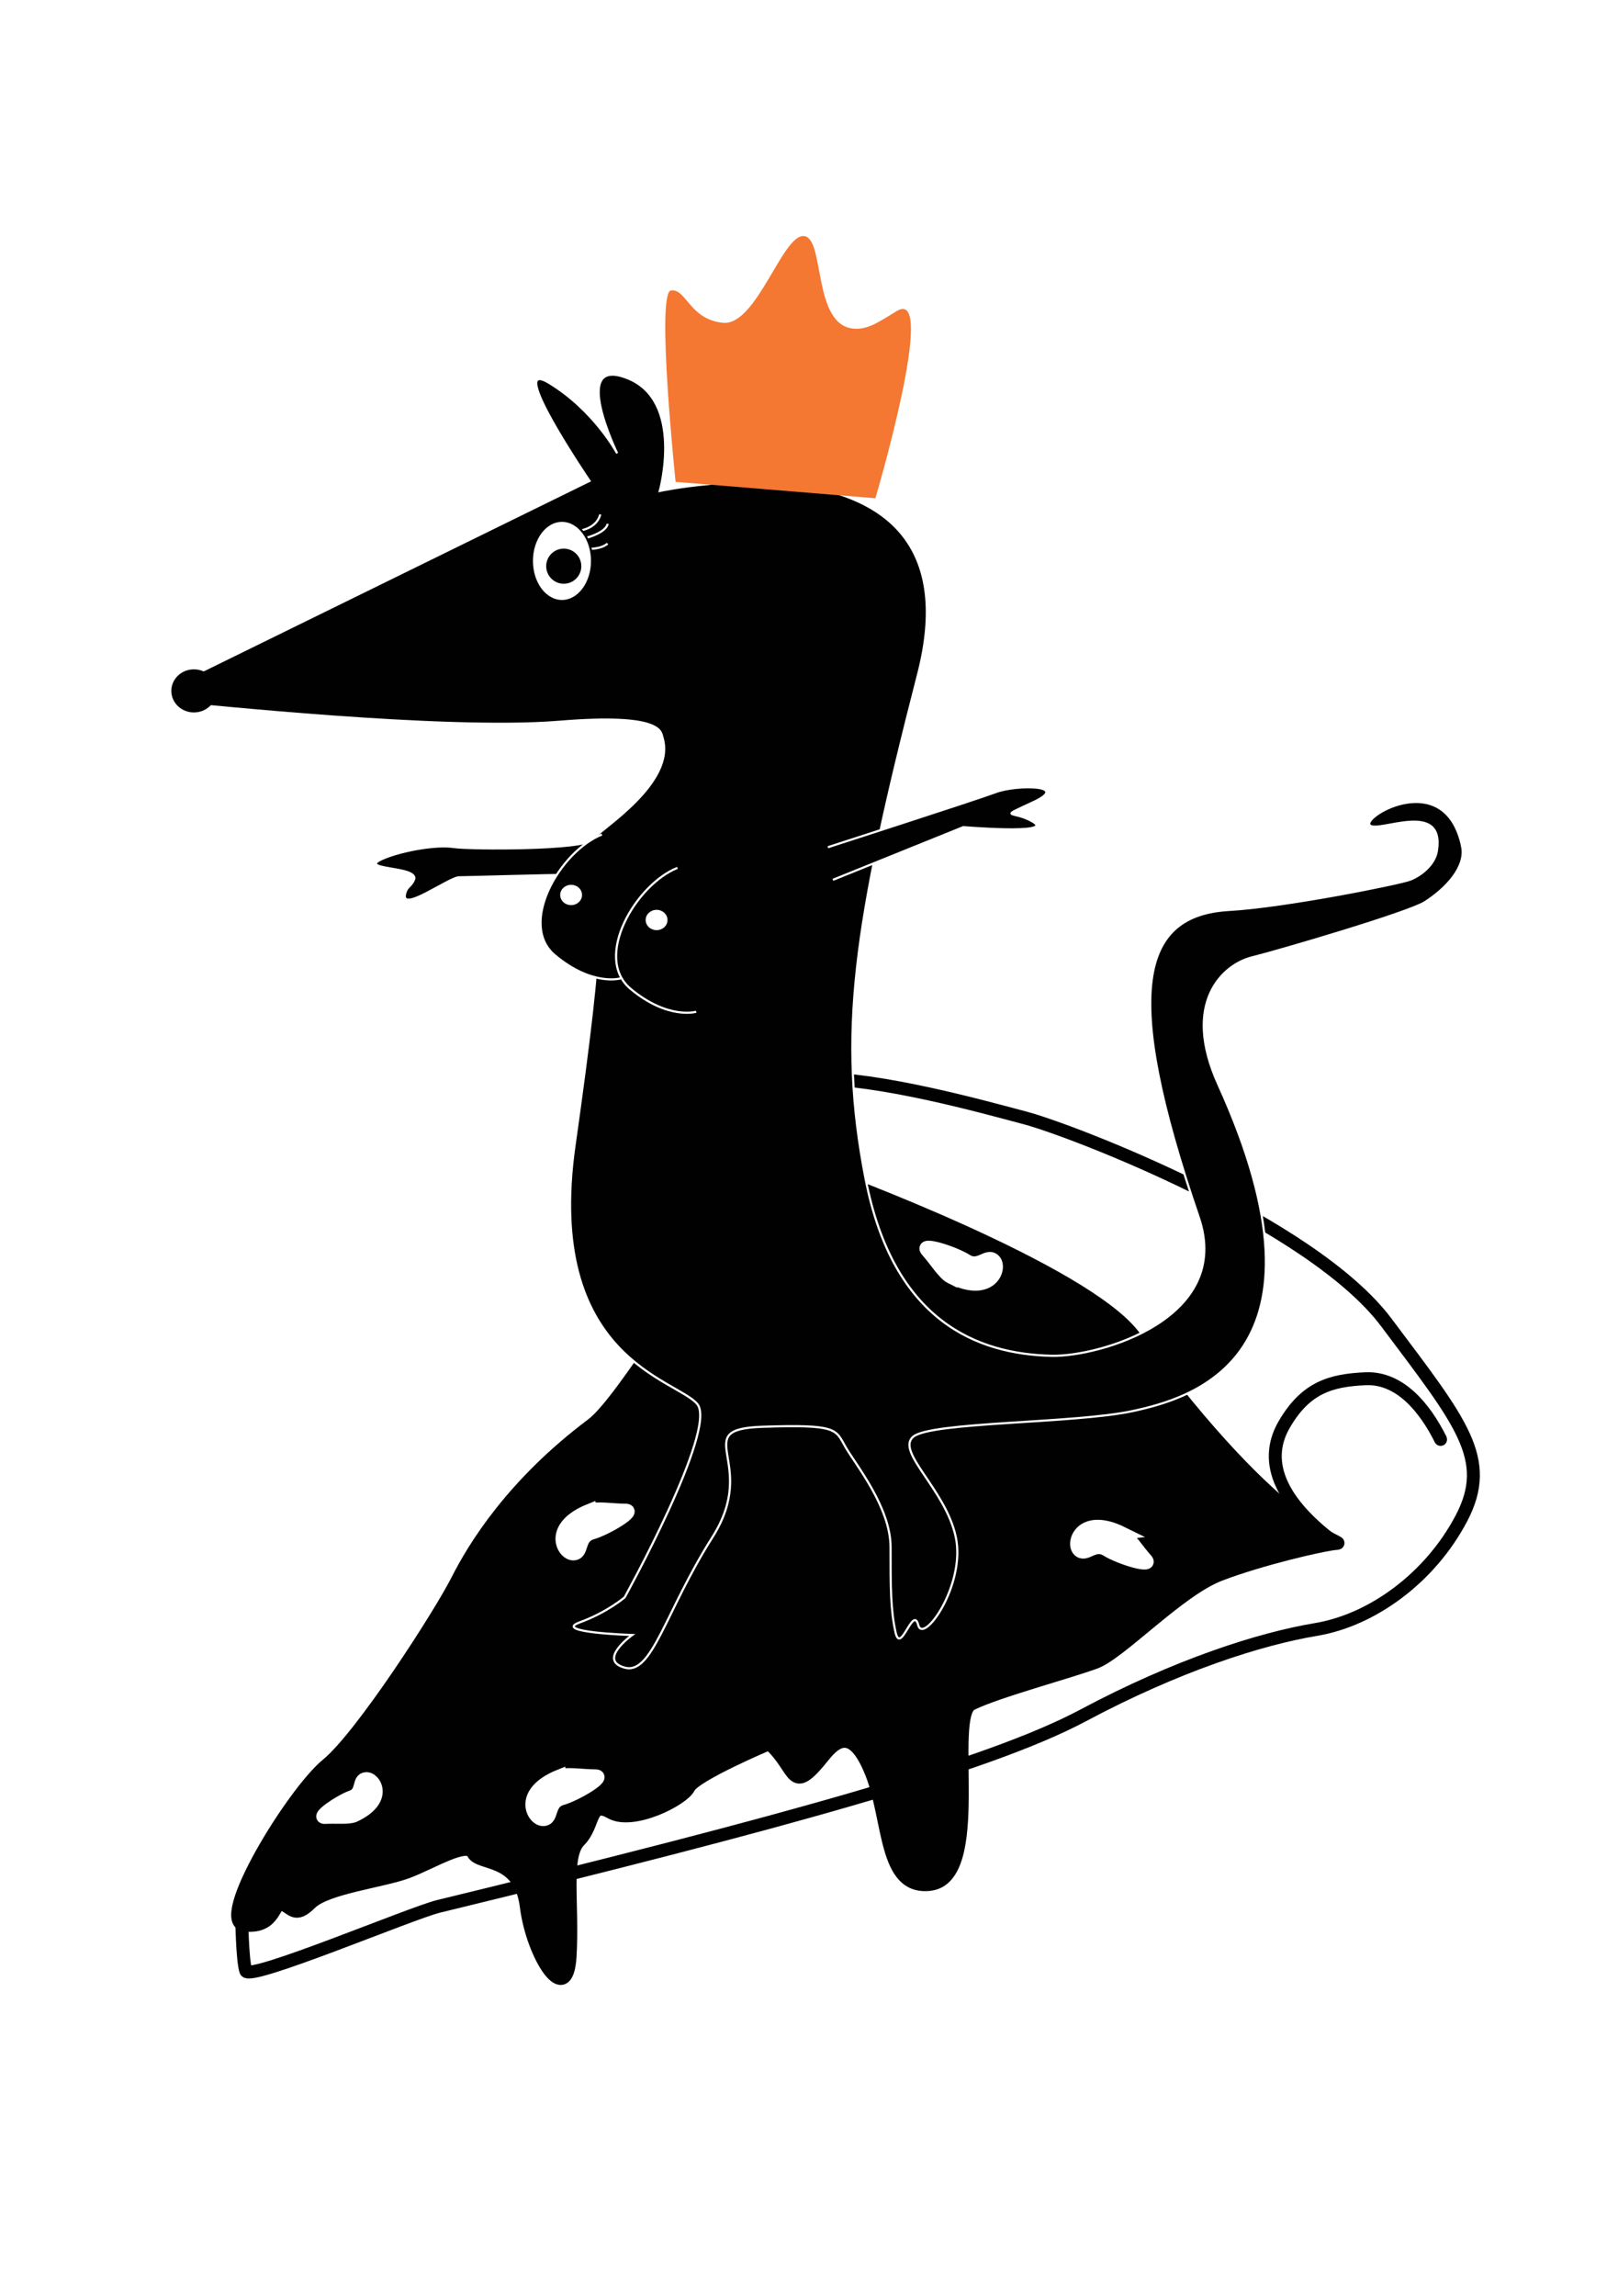 <?xml version="1.0" encoding="UTF-8"?>
<svg id="Layer_1" data-name="Layer 1" xmlns="http://www.w3.org/2000/svg" viewBox="0 0 750 1064">
  <defs>
    <style>
      .cls-1, .cls-2, .cls-3, .cls-4, .cls-5, .cls-6, .cls-7, .cls-8 {
        stroke-miterlimit: 10;
      }

      .cls-1, .cls-3, .cls-4, .cls-6, .cls-7 {
        stroke: #010101;
      }

      .cls-1, .cls-5 {
        fill: none;
      }

      .cls-1, .cls-6, .cls-7, .cls-8 {
        stroke-width: 6px;
      }

      .cls-2, .cls-3, .cls-6, .cls-9 {
        fill: #010101;
      }

      .cls-2, .cls-5, .cls-8 {
        stroke: #fff;
      }

      .cls-4, .cls-7, .cls-8, .cls-10 {
        fill: #fff;
      }

      .cls-11 {
        fill: #f47732;
      }

      .cls-11, .cls-10, .cls-9 {
        stroke-width: 0px;
      }
    </style>
  </defs>
  <rect class="cls-10" width="750" height="1064"/>
  <path class="cls-7" d="m375.87,537.03s-28.51-37.21,1.93-37.21,75.87,12.56,97.61,18.36c21.74,5.8,132.4,48.32,167.19,94.71,34.79,46.39,49.29,63.3,34.79,90.85s-41.32,47.11-67.41,51.46c-26.09,4.35-64.51,16.67-108,39.87-43.49,23.19-139.65,49.77-298.63,88.43-12.76,3.1-87.7,34.79-89.4,29.96-1.69-4.83-1.93-26.09-1.93-26.09"/>
  <path class="cls-1" d="m667.73,667.02c-7.25-14.5-18.85-28.75-34.79-28.03s-27.67,3.96-37.69,21.26c-10.63,18.36.24,36.97,21.99,53.64"/>
  <path class="cls-6" d="m383.84,543.56s-21.99,11.84-40.83,27.79c-18.85,15.95-53.77,77.77-68.62,88.91-36.89,27.69-54.62,56.76-62.34,72-8.2,16.21-44.46,72.48-60.4,85.53-15.95,13.05-52.67,72.97-38.17,74.42,14.5,1.45,13.05-11.11,17.4-9.66,4.35,1.45,5.8,6.77,13.05-.48s33.34-10.15,44.94-14.5,27.54-14.5,30.44-8.7c2.9,5.8,21.74,1.45,24.64,24.64,2.9,23.19,18.85,47.84,20.3,23.19,1.45-24.64-2.9-46.39,4.35-53.64,7.25-7.25,4.35-18.85,14.5-13.05,10.15,5.8,33.34-5.8,36.24-11.6,2.9-5.8,37.21-20.3,37.21-20.3,13.05,11.6,9.66,25.13,25.13,5.8,5.51-6.89,13.53-14.01,22.23,7.73,8.7,21.74,5.8,54.12,27.06,51.7,26.04-2.96,7.73-77.8,19.33-83.6,11.6-5.8,45.91-14.98,57.5-19.33,11.6-4.35,38.66-33.34,57.5-40.59,18.85-7.25,47.84-14.01,54.12-14.5,6.28-.48-24.64-1.45-93.5-95.68-22.6-30.92-142.07-74.66-142.07-74.66"/>
  <path class="cls-2" d="m677.76,392.31c-7.73-36.72-46.27-14.13-42.89-9.91s35.03-12.2,31.17,11.96c-1.03,6.43-7.36,11.37-12.32,13.3s-58.07,12.59-83.93,14.06c-40.7,2.33-50.41,36.55-14.17,142.37,16.06,46.9-45.91,64.75-68.13,64.27-34.35-.75-73.51-15.94-86.3-82.22-12.79-66.28-5.81-116.28,24.42-233.72,30.23-117.44-119.77-84.88-119.77-84.88,0,0,11.63-41.86-15.12-52.33-26.74-10.47-4.65,34.88-4.65,34.88,0,0-10.47-19.77-31.4-32.56-20.93-12.79,18.6,45.35,18.6,45.35l-187.21,91.86s-2.33,11.63,1.16,11.63,118.47,12.57,172.09,8.14c47.68-3.94,46.95,4.76,47.67,6.98,6.91,21.22-29.07,43.02-32.56,47.67-3.49,4.65-56.02,4.55-64.16,3.39-8.14-1.16-22.29,1.43-30.6,4.51-18.01,6.67,15.16,3.87,12.21,10.71-1.37,3.19-3.09,2.9-3.99,6.04-2.92,10.12,20.27-7.21,24.92-7.21s40.7-1.16,54.65-1.16,12.79,26.74-1.16,125.58c-13.95,98.84,47.67,108.14,56.98,119.77,9.3,11.63-33.72,89.53-33.72,89.53,0,0-8.14,6.98-20.93,11.63-12.79,4.65,24.42,5.81,24.42,5.81,0,0-16.28,11.63-3.49,15.12,12.79,3.49,18.6-25.58,40.7-60.47,22.09-34.88-11.63-50,23.26-51.16,34.88-1.16,33.72,1.16,38.37,9.3s20.93,27.91,20.93,46.51,0,29.07,2.33,39.53c2.33,10.47,8.14-12.79,10.47-3.49,2.33,9.3,22.09-18.6,17.44-40.7-4.65-22.09-27.91-39.53-19.77-46.51,8.14-6.98,75.15-6.12,101.9-11.94,26.74-5.81,97.13-24.64,39.62-151.25-17.18-37.82,1.93-55.57,15.46-58.95s72.61-20.76,80.21-25.61c9.66-6.16,19.29-16.29,17.28-25.85Z"/>
  <path class="cls-2" d="m383.75,392.65s68.6-22.09,77.91-25.58,34.88-3.49,17.44,4.65c-17.44,8.14-9.3,3.49,0,9.3,9.3,5.81-32.56,2.33-32.56,2.33l-60.47,24.42"/>
  <ellipse class="cls-9" cx="89.88" cy="320.2" rx="10.47" ry="9.99"/>
  <path class="cls-2" d="m287.68,453.44s-13.05,3.87-30.44-10.63c-17.4-14.5,2.42-48.32,21.74-56.05"/>
  <path class="cls-5" d="m257.96,246.14s17.4,2.9,20.3-7.73"/>
  <path class="cls-5" d="m266.66,250.49c14.98-2.9,14.98-7.73,14.98-7.73"/>
  <path class="cls-5" d="m271.97,254.35s6.28.48,9.66-2.42"/>
  <ellipse class="cls-10" cx="264.73" cy="414.78" rx="5.07" ry="4.71"/>
  <ellipse class="cls-10" cx="304.35" cy="426.38" rx="5.07" ry="4.71"/>
  <path class="cls-5" d="m314.01,402.22c-19.33,7.73-39.14,41.56-21.74,56.05,17.4,14.5,30.44,10.63,30.44,10.63"/>
  <path class="cls-8" d="m273.42,699.88c-19.33,7.73-12.56,20.3-7.73,20.3s1.93-7.73,8.7-9.66,21.26-10.63,15.46-10.63-13.19-1.29-16.43,0Z"/>
  <path class="cls-8" d="m440.68,591.96c18.62,9.3,23.51-4.1,20.3-7.71-3.21-3.61-7.06,3.69-13-.08s-22.07-8.82-18.22-4.49c3.85,4.33,7.8,10.72,10.92,12.28Z"/>
  <path class="cls-8" d="m520.23,710.53c-18.67-9.21-23.49,4.21-20.27,7.81,3.23,3.6,7.04-3.73,13,.01,5.96,3.74,22.12,8.71,18.24,4.4s-7.85-10.68-10.98-12.22Z"/>
  <path class="cls-8" d="m259.46,823.01c-19.33,7.73-12.56,20.3-7.73,20.3s1.93-7.73,8.7-9.66,21.26-10.63,15.46-10.63-13.19-1.29-16.43,0Z"/>
  <path class="cls-8" d="m164.33,841.49c15.62-7.35,9.41-17.42,5.4-17.18-4,.24-1.22,6.5-6.73,8.43-5.51,1.93-17.08,9.85-12.28,9.56,4.8-.28,10.99.42,13.6-.81Z"/>
  <path class="cls-11" d="m311.05,134.61c-7.07.91,2.12,88.72,2.12,88.72l92.6,7.59s29.15-98.41,9.93-86.77c-8.25,5-13.2,8.63-19.8,8.18-19.5-1.34-13.34-42.25-23.33-42.93s-21.92,41.79-37.48,40.2-16.97-15.9-24.04-14.99Z"/>
  <ellipse class="cls-4" cx="260.49" cy="259.96" rx="13.95" ry="18.6"/>
  <circle class="cls-9" cx="261.32" cy="262.4" r="8.14"/>
  <circle class="cls-3" cx="667.78" cy="667.14" r="2.47"/>
</svg>